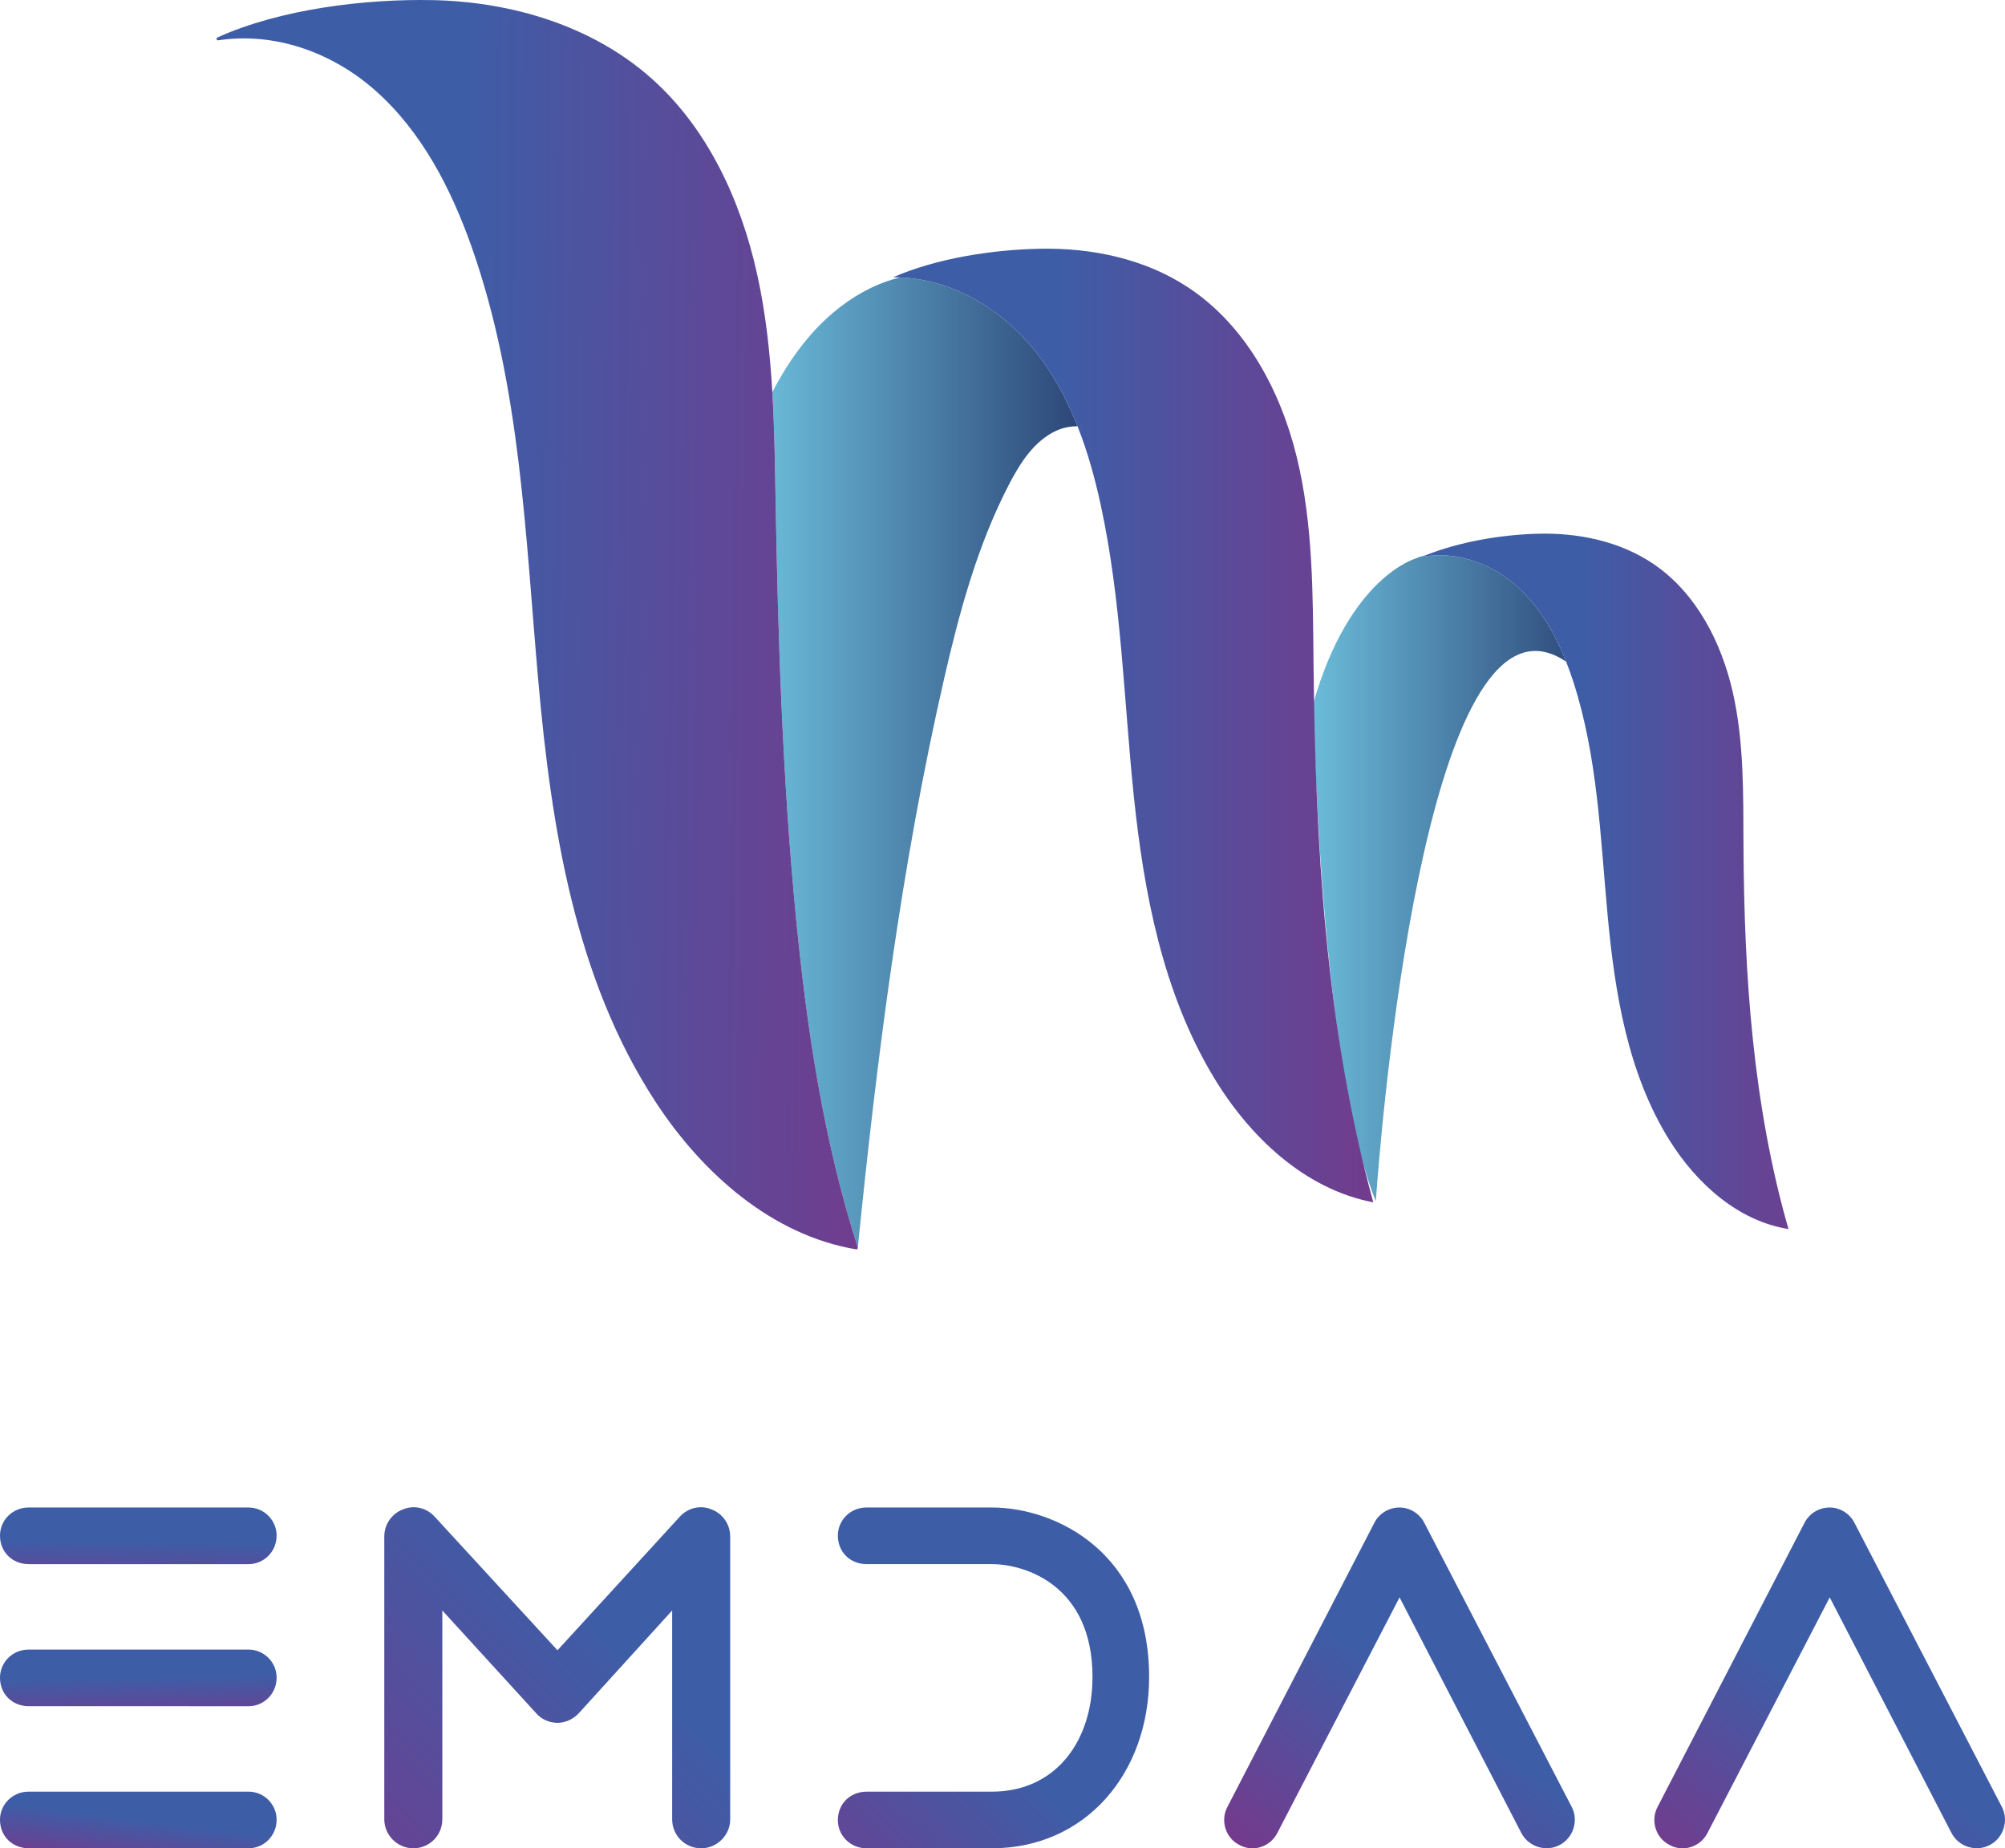 <?xml version="1.0" encoding="UTF-8"?>
<svg id="Layer_1" xmlns="http://www.w3.org/2000/svg" xmlns:xlink="http://www.w3.org/1999/xlink" viewBox="0 0 540.65 498.355">
  <defs>
    <style>
      .cls-1 {
        fill: url(#linear-gradient-2);
      }

      .cls-2 {
        fill: url(#linear-gradient-4);
      }

      .cls-3 {
        fill: url(#linear-gradient-3);
      }

      .cls-4 {
        fill: url(#linear-gradient-5);
      }

      .cls-5 {
        fill: url(#Dégradé_sans_nom_10-2);
      }

      .cls-6 {
        fill: url(#Dégradé_sans_nom_12-2);
      }

      .cls-7 {
        fill: url(#Dégradé_sans_nom_12-4);
      }

      .cls-8 {
        fill: url(#Dégradé_sans_nom_12-3);
      }

      .cls-9 {
        fill: url(#Dégradé_sans_nom_12);
      }

      .cls-10 {
        fill: url(#linear-gradient-6);
      }

      .cls-11 {
        fill: url(#Dégradé_sans_nom_10);
      }

      .cls-12 {
        fill: url(#linear-gradient);
      }
    </style>
    <linearGradient id="Dégradé_sans_nom_10" data-name="Dégradé sans nom 10" x1="348.688" y1="236.764" x2="439.357" y2="236.764" gradientUnits="userSpaceOnUse">
      <stop offset="0" stop-color="#6fc4e0"/>
      <stop offset="1" stop-color="#233469"/>
    </linearGradient>
    <linearGradient id="linear-gradient" x1="427.158" y1="237.631" x2="530.261" y2="237.631" gradientUnits="userSpaceOnUse">
      <stop offset="0" stop-color="#3e5da7"/>
      <stop offset="1" stop-color="#92277e"/>
    </linearGradient>
    <linearGradient id="Dégradé_sans_nom_10-2" data-name="Dégradé sans nom 10" x1="199.285" y1="205.599" x2="304.21" y2="205.599" xlink:href="#Dégradé_sans_nom_10"/>
    <linearGradient id="Dégradé_sans_nom_12" data-name="Dégradé sans nom 12" x1="123.653" y1="167.855" x2="307.247" y2="170.001" gradientUnits="userSpaceOnUse">
      <stop offset="0" stop-color="#3e5da7"/>
      <stop offset="1" stop-color="#92277e"/>
    </linearGradient>
    <linearGradient id="linear-gradient-2" x1="285.84" y1="195.613" x2="420.781" y2="195.613" gradientUnits="userSpaceOnUse">
      <stop offset="0" stop-color="#3e5da7"/>
      <stop offset="1" stop-color="#92277e"/>
    </linearGradient>
    <linearGradient id="Dégradé_sans_nom_12-2" data-name="Dégradé sans nom 12" x1="37.272" y1="415.711" x2="36.939" y2="438.897" xlink:href="#Dégradé_sans_nom_12"/>
    <linearGradient id="Dégradé_sans_nom_12-3" data-name="Dégradé sans nom 12" x1="37.284" y1="490.752" x2="34.604" y2="512.07" xlink:href="#Dégradé_sans_nom_12"/>
    <linearGradient id="Dégradé_sans_nom_12-4" data-name="Dégradé sans nom 12" x1="37.295" y1="452.276" x2="37.707" y2="473.285" xlink:href="#Dégradé_sans_nom_12"/>
    <linearGradient id="linear-gradient-3" x1="162.769" y1="440.007" x2="30.325" y2="571.03" gradientUnits="userSpaceOnUse">
      <stop offset="0" stop-color="#3e5da7"/>
      <stop offset=".957" stop-color="#92277e"/>
    </linearGradient>
    <linearGradient id="linear-gradient-4" x1="254.354" y1="455.797" x2="165.485" y2="546.059" gradientUnits="userSpaceOnUse">
      <stop offset="0" stop-color="#3e5da7"/>
      <stop offset=".919" stop-color="#92277e"/>
    </linearGradient>
    <linearGradient id="linear-gradient-5" x1="390.434" y1="462.108" x2="336.467" y2="539.748" gradientUnits="userSpaceOnUse">
      <stop offset="0" stop-color="#3e5da7"/>
      <stop offset="1" stop-color="#92277e"/>
    </linearGradient>
    <linearGradient id="linear-gradient-6" x1="502.362" y1="466.605" x2="445.088" y2="541.839" xlink:href="#linear-gradient-5"/>
  </defs>
  <g>
    <path class="cls-11" d="M422.311,178.402c-.028-.009-.047-.028-.074-.047-36.254-24.343-48.89,115.038-50.926,141.249-.214,2.687-.316,4.221-.316,4.221,0,0-.009-.019-.028-.056-.13-.279-.688-1.553-1.553-4.119-.009-.019-.019-.028-.019-.046-3.757-11.204-12.962-46.668-15.268-129.943,9.652-33.994,27.42-39.043,27.858-39.164h.009v-.037c.335-.158.762-.307,1.265-.446.316-.084.66-.177,1.023-.251-.326.121-.642.251-.958.381,9.456-1.757,19.108,1.86,26.082,8.275,5.886,5.421,9.949,12.497,12.906,19.982Z"/>
    <path class="cls-12" d="M482.266,331.385c-13.557-2.166-24.742-12.227-32.032-23.859-11.279-17.992-14.784-39.694-16.746-60.829-1.962-21.135-2.678-42.66-9.233-62.856-.595-1.822-1.237-3.645-1.943-5.439-2.957-7.485-7.02-14.561-12.906-19.982-6.974-6.416-16.625-10.033-26.082-8.275.316-.13.632-.26.958-.381,9.196-3.673,20.298-5.57,30.201-5.858,11.083-.325,22.511,2.036,31.642,8.331,11.362,7.838,18.104,21.033,21.144,34.506,3.041,13.473,2.789,27.439,2.864,41.247.177,34.813,2.511,69.941,12.134,103.396Z"/>
    <path class="cls-5" d="M290.546,114.923c-2.036,0-4.091.428-5.904,1.292-5.756,2.743-9.456,8.461-12.413,14.115-8.61,16.476-13.51,34.617-17.667,52.739-11.548,50.424-18.076,101.853-23.255,153.328,0-.028,0-.056-.009-.074-9.196-28.713-13.715-58.737-16.644-88.751-3.636-37.435-4.854-75.074-5.514-112.685-.167-9.698-.307-19.452-.883-29.15,6.276-12.143,14.859-22.437,26.658-28.146,2.492-1.209,5.096-2.129,7.764-2.789,14.263.53,27.392,8.601,36.216,19.554,4.984,6.183,8.75,13.176,11.651,20.568Z"/>
    <path class="cls-9" d="M231.307,336.397s.009.009,0,.019c.019.251-.195.474-.465.437-22.678-3.812-41.479-20.493-54.078-39.778-21.674-33.157-28.081-73.819-31.595-113.28-3.515-39.452-4.789-79.751-17.955-117.111-5.57-15.807-13.51-31.251-26.082-42.344-11.576-10.209-26.983-15.76-42.279-13.473-.465.065-.66-.567-.232-.762C75.572,2.424,98.576-.347,116.8.034c21.228.456,42.855,6.927,58.755,21.005,15.286,13.529,24.231,33.037,28.62,52.953,2.306,10.442,3.459,21.06,4.082,31.744.576,9.698.716,19.452.883,29.15.66,37.611,1.878,75.25,5.514,112.685,2.929,30.015,7.448,60.039,16.644,88.751.009.019.009.046.009.074Z"/>
    <path class="cls-1" d="M370.306,324.179c-18.485-3.524-33.399-17.694-43.088-33.818-13.622-22.66-18.745-49.373-21.479-75.66-2.734-26.286-3.338-52.907-8.964-78.728-1.553-7.132-3.524-14.263-6.22-21.051h-.009c-2.901-7.392-6.667-14.384-11.651-20.568-8.824-10.953-21.953-19.024-36.216-19.554-.614-.037-1.246-.046-1.869-.037,11.762-5.133,26.76-7.448,39.666-7.699,13.966-.279,28.276,2.734,39.927,10.442,15.491,10.228,24.91,27.774,29.289,45.812,4.389,18.029,4.305,36.802,4.5,55.362.511,48.881,3.199,98.198,16.077,145.359.009.046.019.093.037.139Z"/>
  </g>
  <g>
    <path class="cls-6" d="M7.699,406.457h59.321c4.165,0,7.573,3.408,7.573,7.573,0,4.291-3.408,7.699-7.573,7.699H7.825c-4.544,0-7.825-3.281-7.825-7.699,0-4.165,3.408-7.573,7.699-7.573Z"/>
    <path class="cls-8" d="M7.699,483.069h59.321c4.165,0,7.573,3.408,7.573,7.573,0,4.291-3.408,7.699-7.573,7.699H7.825c-4.544,0-7.825-3.281-7.825-7.699,0-4.165,3.408-7.573,7.699-7.573Z"/>
    <path class="cls-7" d="M7.699,444.763h59.321c4.165,0,7.573,3.408,7.573,7.573,0,4.291-3.408,7.699-7.573,7.699H7.825c-4.544,0-7.825-3.281-7.825-7.699,0-4.165,3.408-7.573,7.699-7.573Z"/>
    <path class="cls-3" d="M103.625,490.515v-76.233c0-3.281,2.019-6.184,5.048-7.32,3.029-1.263,6.437-.379,8.583,2.019l33.068,35.971,32.942-35.971c2.146-2.398,5.553-3.282,8.583-2.019,3.029,1.136,5.048,4.039,5.048,7.32v76.233c0,4.292-3.534,7.826-7.825,7.826-4.417,0-7.825-3.534-7.825-7.826v-56.291l-25.117,27.641c-1.515,1.641-3.66,2.65-5.806,2.65-2.272,0-4.418-1.009-5.806-2.65l-25.243-27.641v56.291c0,4.292-3.408,7.826-7.825,7.826-4.291,0-7.825-3.534-7.825-7.826Z"/>
    <path class="cls-2" d="M225.93,490.768c0-4.418,3.281-7.699,7.825-7.699h33.699c17.039,0,27.136-13.379,27.136-30.923,0-24.612-18.049-30.418-27.136-30.418h-33.699c-4.544,0-7.825-3.281-7.825-7.699,0-4.165,3.408-7.573,7.699-7.573h33.825c17.039,0,42.408,11.99,42.408,45.69,0,26.126-17.291,46.194-42.408,46.194h-33.825c-4.291,0-7.699-3.408-7.699-7.573Z"/>
    <path class="cls-4" d="M330.943,487.234l39.631-76.612c1.262-2.524,3.913-4.165,6.816-4.165,2.777,0,5.427,1.641,6.689,4.165l39.758,76.612c1.894,3.66.379,8.33-3.281,10.223-3.534,1.894-8.33.632-10.35-3.281l-32.816-63.486-32.942,63.486c-1.893,3.786-6.563,5.301-10.224,3.281-3.786-1.893-5.175-6.563-3.282-10.223Z"/>
    <path class="cls-10" d="M446.938,487.234l39.631-76.612c1.262-2.524,3.913-4.165,6.816-4.165,2.777,0,5.427,1.641,6.689,4.165l39.758,76.612c1.894,3.66.379,8.33-3.281,10.223-3.534,1.894-8.33.632-10.35-3.281l-32.816-63.486-32.942,63.486c-1.893,3.786-6.563,5.301-10.224,3.281-3.786-1.893-5.175-6.563-3.282-10.223Z"/>
  </g>
</svg>